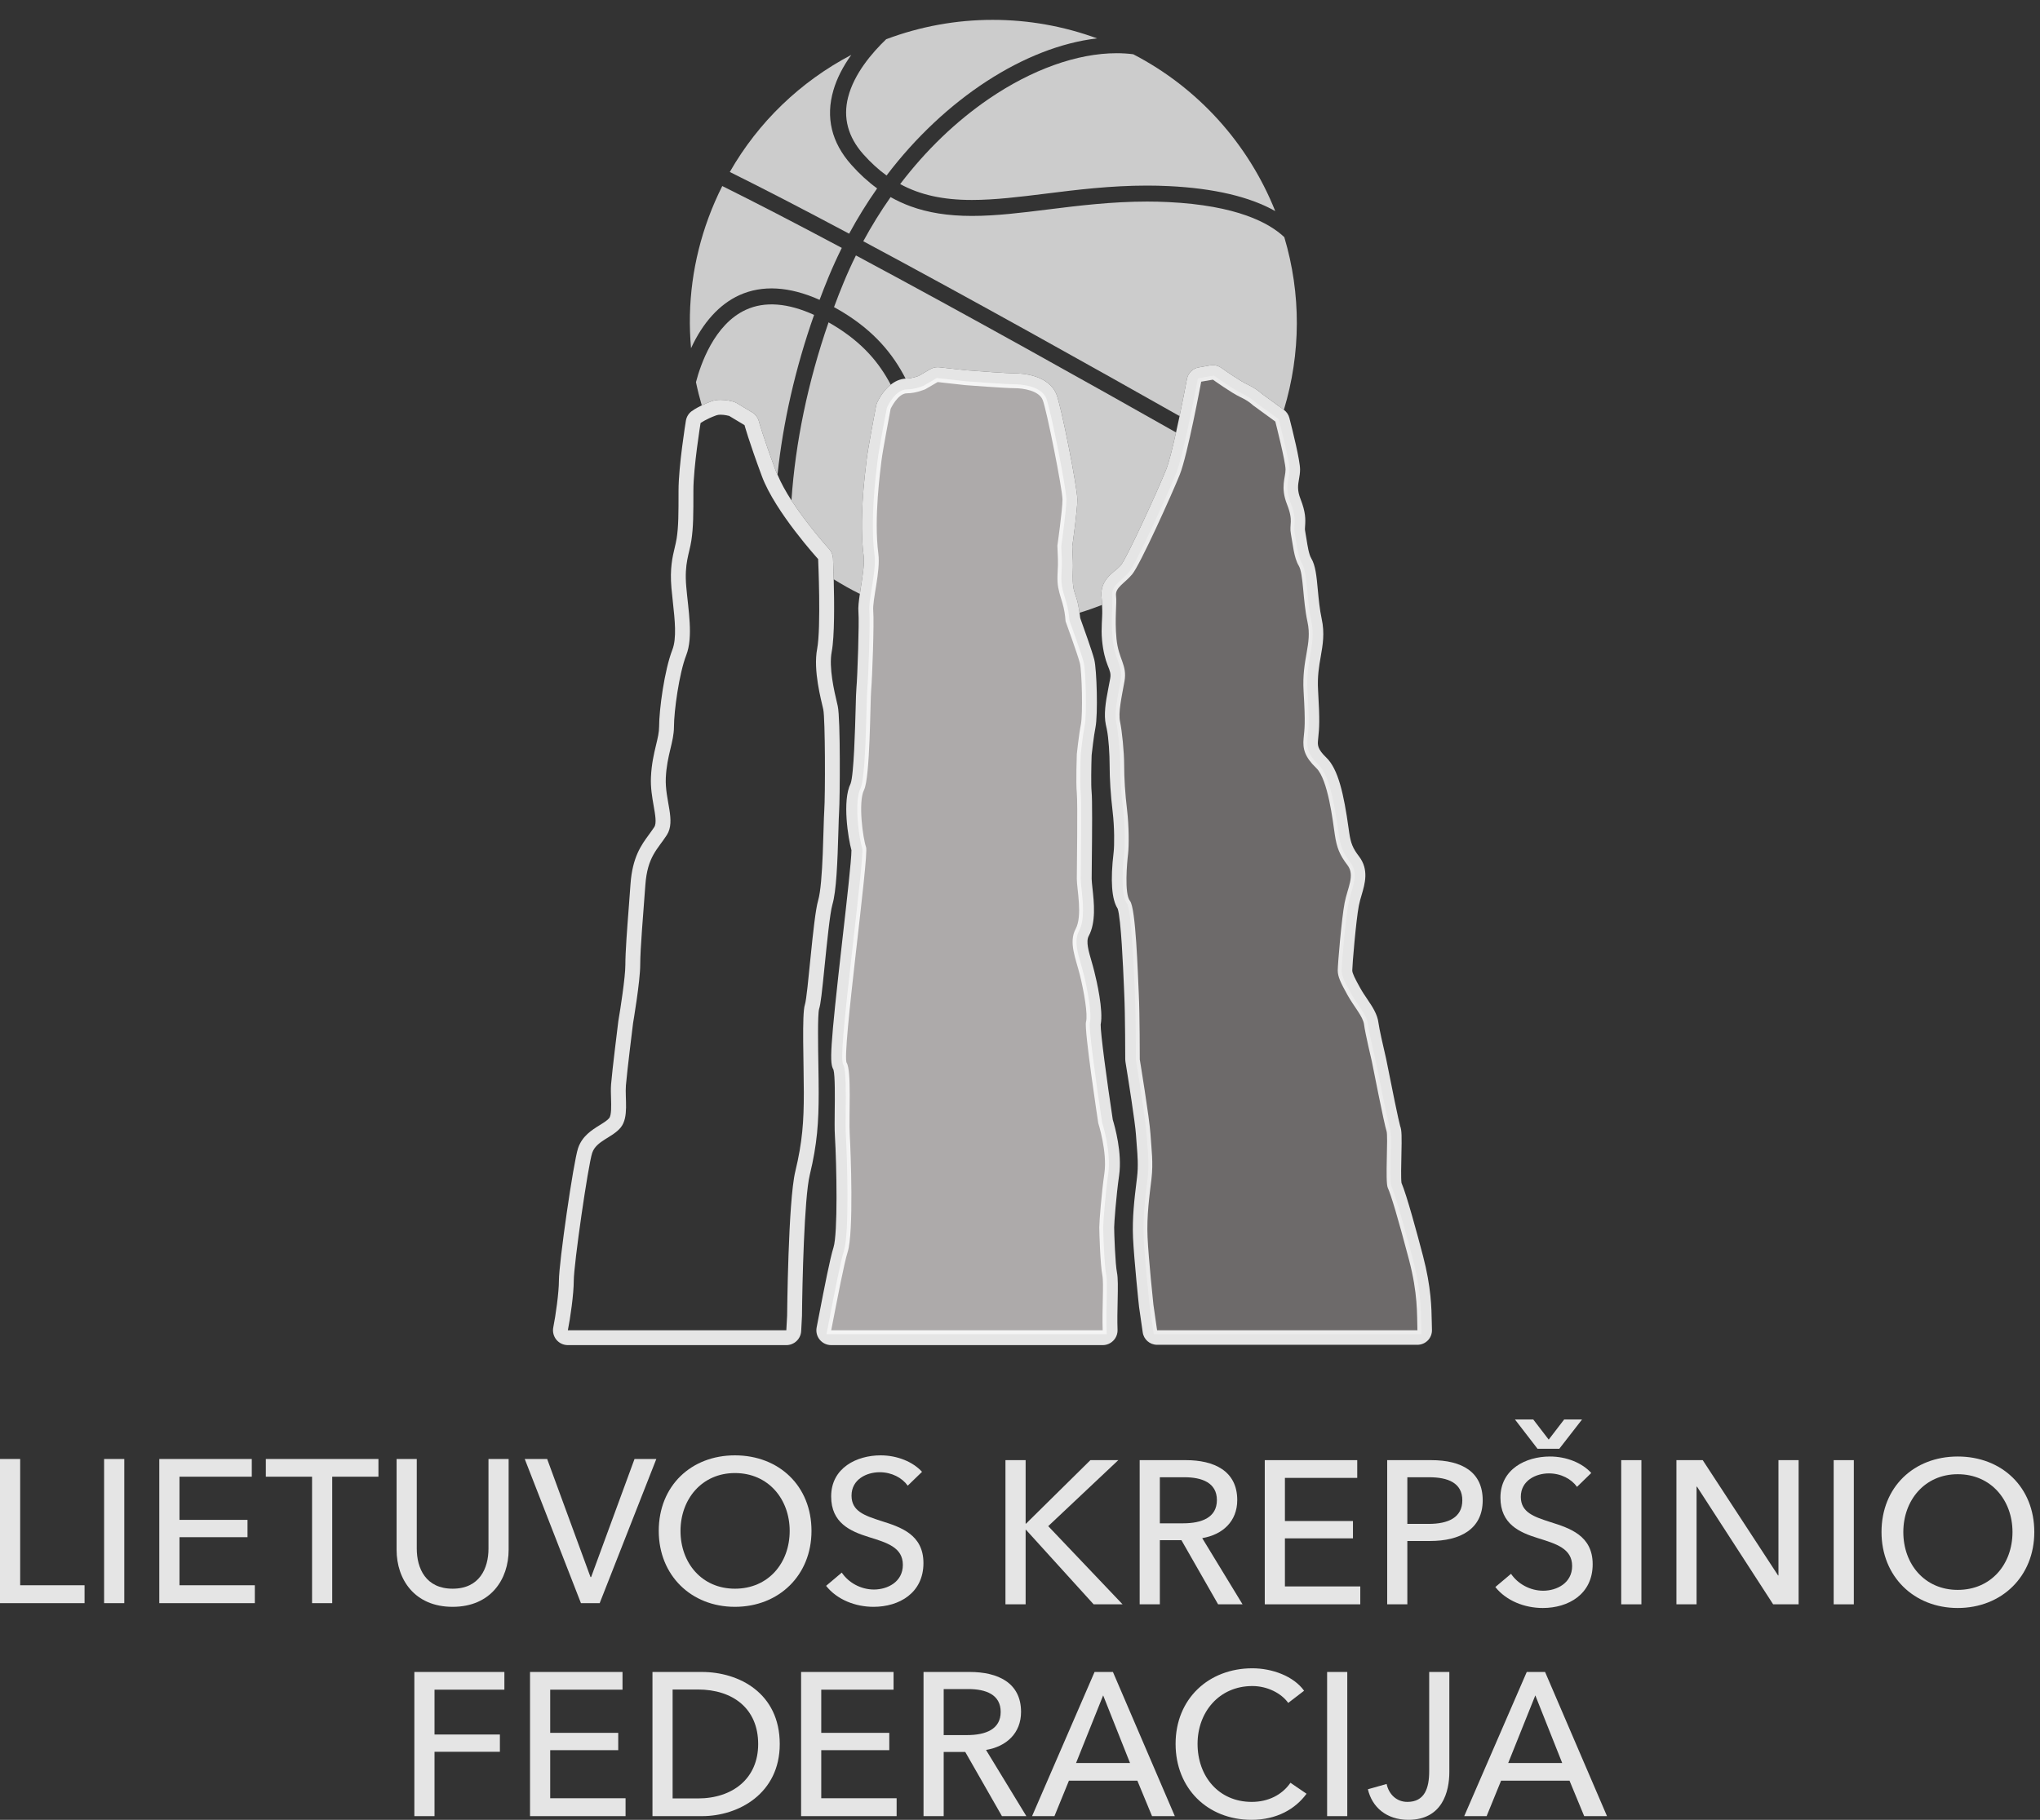 <svg width="130" height="116" viewBox="0 0 130 116" fill="none" xmlns="http://www.w3.org/2000/svg">
<rect x="0" y="0" width="130" height="116" fill="#333333" stroke="none"/>
<path fill-rule="evenodd" clip-rule="evenodd" d="M1.286 101.049H5.388V102.19H0V93H1.286V101.049Z" fill="white" fill-opacity="0.87"/>
<path fill-rule="evenodd" clip-rule="evenodd" d="M6.634 102.19H7.92V93H6.634V102.19Z" fill="white" fill-opacity="0.87"/>
<path fill-rule="evenodd" clip-rule="evenodd" d="M11.438 101.049H16.239V102.19H10.151V93H16.045V94.129H11.438V96.881H15.773V97.985H11.438V101.049Z" fill="white" fill-opacity="0.87"/>
<path fill-rule="evenodd" clip-rule="evenodd" d="M21.171 102.19H19.886V94.129H16.94V93H24.116V94.129H21.171V102.19Z" fill="white" fill-opacity="0.87"/>
<path fill-rule="evenodd" clip-rule="evenodd" d="M25.273 98.789V93H26.559V98.711C26.559 99.971 27.131 101.268 28.844 101.268C30.557 101.268 31.129 99.971 31.129 98.711V93H32.413V98.789C32.413 100.672 31.271 102.424 28.844 102.424C26.416 102.424 25.273 100.672 25.273 98.789Z" fill="white" fill-opacity="0.87"/>
<path fill-rule="evenodd" clip-rule="evenodd" d="M37.631 100.528H37.67L40.435 93H41.825L38.215 102.19H37.021L33.439 93H34.868L37.631 100.528Z" fill="white" fill-opacity="0.87"/>
<path fill-rule="evenodd" clip-rule="evenodd" d="M46.833 93.897C44.718 93.897 43.366 95.571 43.366 97.584C43.366 99.635 44.73 101.268 46.833 101.268C48.961 101.268 50.323 99.635 50.323 97.584C50.323 95.571 48.974 93.897 46.833 93.897ZM46.833 102.424C44.042 102.424 41.979 100.412 41.979 97.584C41.979 94.713 44.042 92.768 46.833 92.768C49.637 92.768 51.713 94.713 51.713 97.584C51.713 100.412 49.637 102.424 46.833 102.424Z" fill="white" fill-opacity="0.87"/>
<path fill-rule="evenodd" clip-rule="evenodd" d="M57.846 94.701C57.485 94.194 56.82 93.844 56.056 93.844C55.225 93.844 54.264 94.299 54.264 95.336C54.264 96.336 55.107 96.61 56.145 96.948C57.379 97.336 58.847 97.805 58.847 99.635C58.847 101.541 57.302 102.424 55.667 102.424C54.511 102.424 53.343 101.971 52.643 101.086L53.642 100.242C54.07 100.879 54.849 101.321 55.693 101.321C56.549 101.321 57.535 100.84 57.535 99.75C57.535 98.633 56.523 98.336 55.355 97.973C54.186 97.608 52.966 97.076 52.966 95.389C52.966 93.559 54.602 92.768 56.121 92.768C57.184 92.768 58.184 93.184 58.757 93.819L57.846 94.701Z" fill="white" fill-opacity="0.87"/>
<path fill-rule="evenodd" clip-rule="evenodd" d="M65.359 97.123H65.383L69.486 93.074H71.264L66.799 97.281L71.537 102.264H69.692L65.383 97.514H65.359V102.264H64.073V93.074H65.359V97.123Z" fill="white" fill-opacity="0.87"/>
<path fill-rule="evenodd" clip-rule="evenodd" d="M73.912 97.1H75.391C76.598 97.1 77.547 96.723 77.547 95.619C77.547 94.516 76.598 94.164 75.482 94.164H73.912V97.1ZM73.912 102.264H72.626V93.074H75.573C77.353 93.074 78.844 93.75 78.844 95.619C78.844 96.969 77.923 97.824 76.612 98.045L79.182 102.264H77.624L75.287 98.176H73.912V102.264Z" fill="white" fill-opacity="0.87"/>
<path fill-rule="evenodd" clip-rule="evenodd" d="M81.882 101.123H86.685V102.264H80.598V93.074H86.491V94.205H81.882V96.955H86.218V98.059H81.882V101.123Z" fill="white" fill-opacity="0.87"/>
<path fill-rule="evenodd" clip-rule="evenodd" d="M89.684 97.137H91.046C92.305 97.137 93.187 96.723 93.187 95.633C93.187 94.528 92.279 94.164 91.072 94.164H89.684V97.137ZM88.399 93.074H91.201C93.187 93.074 94.486 93.84 94.486 95.633C94.486 97.475 93.045 98.227 91.137 98.227H89.684V102.264H88.399V93.074Z" fill="white" fill-opacity="0.87"/>
<path fill-rule="evenodd" clip-rule="evenodd" d="M99.368 92.348H97.979L96.539 90.479H97.705L98.692 91.764L99.679 90.479H100.819L99.368 92.348ZM100.496 94.776C100.132 94.27 99.472 93.918 98.704 93.918C97.875 93.918 96.915 94.373 96.915 95.412C96.915 96.41 97.759 96.684 98.796 97.02C100.029 97.41 101.494 97.877 101.494 99.707C101.494 101.617 99.951 102.498 98.316 102.498C97.161 102.498 95.992 102.045 95.291 101.162L96.291 100.319C96.718 100.953 97.498 101.397 98.342 101.397C99.198 101.397 100.185 100.914 100.185 99.824C100.185 98.709 99.171 98.408 98.004 98.045C96.836 97.684 95.616 97.151 95.616 95.463C95.616 93.633 97.251 92.842 98.769 92.842C99.835 92.842 100.834 93.256 101.404 93.893L100.496 94.776Z" fill="white" fill-opacity="0.87"/>
<path fill-rule="evenodd" clip-rule="evenodd" d="M103.313 102.264H104.599V93.074H103.313V102.264Z" fill="white" fill-opacity="0.87"/>
<path fill-rule="evenodd" clip-rule="evenodd" d="M113.308 100.422H113.333V93.074H114.618V102.264H112.995L108.142 94.764H108.115V102.264H106.831V93.074H108.507L113.308 100.422Z" fill="white" fill-opacity="0.87"/>
<path fill-rule="evenodd" clip-rule="evenodd" d="M116.852 102.264H118.136V93.074H116.852V102.264Z" fill="white" fill-opacity="0.87"/>
<path fill-rule="evenodd" clip-rule="evenodd" d="M124.757 93.971C122.642 93.971 121.29 95.645 121.29 97.656C121.29 99.707 122.654 101.344 124.757 101.344C126.885 101.344 128.247 99.707 128.247 97.656C128.247 95.645 126.897 93.971 124.757 93.971ZM124.757 102.498C121.966 102.498 119.9 100.487 119.9 97.656C119.9 94.787 121.966 92.842 124.757 92.842C127.561 92.842 129.637 94.787 129.637 97.656C129.637 100.487 127.561 102.498 124.757 102.498Z" fill="white" fill-opacity="0.87"/>
<path fill-rule="evenodd" clip-rule="evenodd" d="M27.69 115.766H26.405V106.576H32.142V107.705H27.69V110.563H31.856V111.664H27.69V115.766Z" fill="white" fill-opacity="0.87"/>
<path fill-rule="evenodd" clip-rule="evenodd" d="M35.062 114.625H39.864V115.766H33.776V106.576H39.67V107.705H35.062V110.457H39.397V111.561H35.062V114.625Z" fill="white" fill-opacity="0.87"/>
<path fill-rule="evenodd" clip-rule="evenodd" d="M42.863 114.637H44.473C46.693 114.637 48.315 113.365 48.315 111.172C48.315 108.901 46.693 107.694 44.473 107.694H42.863V114.637ZM41.579 106.576H44.733C47.081 106.576 49.69 107.914 49.69 111.172C49.69 114.311 47.081 115.766 44.733 115.766H41.579V106.576Z" fill="white" fill-opacity="0.87"/>
<path fill-rule="evenodd" clip-rule="evenodd" d="M52.335 114.625H57.138V115.766H51.05V106.576H56.943V107.705H52.335V110.457H56.67V111.561H52.335V114.625Z" fill="white" fill-opacity="0.87"/>
<path fill-rule="evenodd" clip-rule="evenodd" d="M60.137 110.6H61.617C62.824 110.6 63.769 110.225 63.769 109.121C63.769 108.016 62.824 107.666 61.707 107.666H60.137V110.6ZM60.137 115.766H58.852V106.576H61.798C63.575 106.576 65.067 107.252 65.067 109.121C65.067 110.469 64.146 111.326 62.835 111.547L65.405 115.766H63.849L61.512 111.676H60.137V115.766Z" fill="white" fill-opacity="0.87"/>
<path fill-rule="evenodd" clip-rule="evenodd" d="M68.572 112.379H72.011L70.299 108.069L68.572 112.379ZM67.195 115.766H65.769L69.752 106.576H70.922L74.866 115.766H73.414L72.479 113.506H68.118L67.195 115.766Z" fill="white" fill-opacity="0.87"/>
<path fill-rule="evenodd" clip-rule="evenodd" d="M83.26 114.338C82.547 115.313 81.365 116 79.756 116C76.939 116 74.915 113.988 74.915 111.158C74.915 108.289 77.017 106.342 79.808 106.342C81.068 106.342 82.431 106.838 83.104 107.772L82.093 108.549C81.649 107.926 80.755 107.473 79.808 107.473C77.68 107.473 76.315 109.147 76.315 111.158C76.315 113.221 77.654 114.858 79.77 114.858C80.795 114.858 81.69 114.428 82.235 113.639L83.26 114.338Z" fill="white" fill-opacity="0.87"/>
<path fill-rule="evenodd" clip-rule="evenodd" d="M84.571 115.766H85.856V106.576H84.571V115.766Z" fill="white" fill-opacity="0.87"/>
<path fill-rule="evenodd" clip-rule="evenodd" d="M88.363 113.715C88.505 114.377 89 114.858 89.687 114.858C90.79 114.858 91.076 113.975 91.076 112.899V106.576H92.36V112.949C92.36 114.221 91.905 116 89.751 116C88.35 116 87.439 115.196 87.169 114.053L88.363 113.715Z" fill="white" fill-opacity="0.87"/>
<path fill-rule="evenodd" clip-rule="evenodd" d="M96.111 112.379H99.552L97.839 108.069L96.111 112.379ZM94.736 115.766H93.308L97.293 106.576H98.461L102.407 115.766H100.953L100.019 113.506H95.657L94.736 115.766Z" fill="white" fill-opacity="0.87"/>
<path fill-rule="evenodd" clip-rule="evenodd" d="M72.216 3.458C71.878 3.414 71.522 3.392 71.161 3.392C68.653 3.392 65.761 4.425 63.013 6.302C60.917 7.738 59.015 9.565 57.363 11.734C58.634 12.424 60.089 12.746 61.935 12.746C63.394 12.746 64.979 12.55 66.657 12.342C68.579 12.101 70.757 11.83 73.097 11.83C73.565 11.83 74.032 11.841 74.483 11.863C77.36 12.003 79.642 12.538 81.265 13.456C79.54 9.138 76.333 5.593 72.216 3.458Z" fill="#CCCCCC"/>
<path fill-rule="evenodd" clip-rule="evenodd" d="M46.507 10.962C48.584 11.99 51.14 13.313 54.111 14.896C54.654 13.894 55.253 12.924 55.896 12.01C55.318 11.589 54.765 11.083 54.253 10.506C52.986 9.082 52.603 7.481 53.111 5.748C53.324 5.014 53.707 4.258 54.248 3.499C50.994 5.21 48.322 7.785 46.507 10.962Z" fill="#CCCCCC"/>
<path fill-rule="evenodd" clip-rule="evenodd" d="M54.044 6.204C53.712 7.512 54.041 8.733 55.015 9.832C55.482 10.357 55.98 10.813 56.496 11.187C60.201 6.301 65.315 2.979 69.915 2.447C67.769 1.663 65.532 1.266 63.263 1.266C60.939 1.266 58.654 1.681 56.472 2.501C55.572 3.363 54.423 4.703 54.044 6.204Z" fill="#CCCCCC"/>
<path fill-rule="evenodd" clip-rule="evenodd" d="M44.037 22.196C44.789 20.557 45.851 19.391 47.113 18.816C48.572 18.153 50.304 18.253 52.228 19.113C52.406 18.635 52.599 18.148 52.798 17.662C53.056 17.039 53.341 16.413 53.644 15.801C50.666 14.214 48.103 12.888 46.027 11.859C45.695 12.518 45.402 13.195 45.152 13.87C44.16 16.562 43.785 19.362 44.037 22.196Z" fill="#CCCCCC"/>
<path fill-rule="evenodd" clip-rule="evenodd" d="M70.234 71.554C69.805 68.729 69.383 65.543 69.446 65.209C69.611 64.628 69.265 62.911 69.058 62.084C69.007 61.88 68.948 61.677 68.89 61.475C68.66 60.682 68.443 59.932 68.764 59.337C69.136 58.646 69.015 57.516 68.926 56.692C68.896 56.42 68.87 56.185 68.87 56.02C68.87 55.867 68.874 55.522 68.878 55.074C68.894 53.563 68.92 51.034 68.869 50.52C68.805 49.893 68.869 48.097 68.869 48.096C68.87 48.084 68.998 46.864 69.125 46.231C69.265 45.536 69.195 42.758 69.058 42.21C68.933 41.713 68.254 39.833 68.15 39.548C68.122 39.133 68.053 38.737 67.944 38.37L67.867 38.112C67.763 37.773 67.665 37.453 67.644 37.092C67.628 36.848 67.64 36.613 67.653 36.364C67.665 36.123 67.677 35.882 67.665 35.631L67.63 34.814C67.643 34.72 67.958 32.508 67.958 31.846C67.958 31.152 66.938 26.025 66.675 25.391C66.319 24.537 64.92 24.494 64.642 24.494C64.07 24.494 61.556 24.301 61.539 24.3L59.699 24.095L58.869 24.581C58.864 24.583 58.322 24.82 57.798 24.82C57.071 24.82 56.583 25.837 56.512 26.01C56.49 26.122 55.988 28.76 55.923 29.348L55.895 29.584C55.786 30.488 55.453 33.239 55.726 35.332C55.806 35.944 55.668 36.791 55.546 37.539C55.451 38.127 55.369 38.635 55.399 38.971C55.461 39.658 55.335 43.222 55.268 43.943C55.251 44.131 55.238 44.604 55.222 45.215C55.18 46.786 55.103 49.71 54.838 50.239C54.404 51.107 54.752 53.54 54.951 54.07C55.011 54.387 54.681 57.285 54.39 59.843C53.735 65.603 53.549 67.572 53.742 67.88C53.921 68.168 53.903 69.736 53.892 70.774C53.885 71.379 53.878 71.951 53.9 72.323C53.989 73.844 54.131 78.616 53.781 79.726C53.572 80.387 53.221 82.193 52.882 83.939L52.667 85.045H70.527L70.519 84.786C70.497 84.204 70.512 83.531 70.524 82.937C70.54 82.161 70.553 81.549 70.494 81.25C70.369 80.626 70.302 78.573 70.302 78.239C70.302 77.943 70.429 76.197 70.625 74.821C70.826 73.41 70.25 71.592 70.234 71.554Z" fill="#ADAAAA"/>
<path fill-rule="evenodd" clip-rule="evenodd" d="M90.566 84.345C90.55 83.362 90.529 82.138 90.033 80.243C89.387 77.781 88.876 76.05 88.666 75.614C88.589 75.427 88.613 74.354 88.629 73.643C88.652 72.614 88.655 72.177 88.589 72C88.504 71.778 87.979 69.191 87.665 67.603C87.661 67.584 87.234 65.784 87.174 65.282C87.127 64.891 86.867 64.505 86.566 64.059C86.41 63.827 86.241 63.577 86.088 63.302C85.672 62.557 85.498 62.192 85.498 61.862C85.498 61.515 85.741 58.588 85.93 57.608C85.979 57.344 86.053 57.094 86.123 56.859C86.319 56.196 86.504 55.569 86.067 54.996C85.599 54.383 85.428 53.971 85.308 53.158L85.272 52.908C85.119 51.801 84.8 49.496 84.054 48.779C83.365 48.117 83.266 47.676 83.321 47.094L83.339 46.916C83.396 46.361 83.436 45.961 83.322 44.057C83.264 43.08 83.39 42.361 83.501 41.726C83.627 41.003 83.736 40.378 83.564 39.589C83.428 38.957 83.364 38.279 83.309 37.679C83.234 36.889 83.176 36.264 82.977 35.93C82.765 35.574 82.674 34.998 82.594 34.49C82.566 34.318 82.539 34.149 82.51 33.992C82.471 33.786 82.481 33.644 82.494 33.479C82.519 33.167 82.546 32.813 82.248 32.057C81.958 31.321 82.041 30.846 82.114 30.428C82.144 30.257 82.172 30.094 82.172 29.929C82.172 29.392 81.579 27.071 81.512 26.808L81.489 26.721L80.021 25.655C80.009 25.643 79.733 25.359 79.139 25.08C78.607 24.833 77.45 24.005 77.438 23.997L77.354 23.936L76.333 24.114L76.301 24.285C76.292 24.331 75.429 28.966 74.947 30.166C74.394 31.55 72.406 35.92 71.953 36.452C71.801 36.632 71.64 36.778 71.484 36.918C71.14 37.231 70.813 37.526 70.871 38.003C70.894 38.196 70.883 38.46 70.87 38.794C70.851 39.31 70.826 39.951 70.9 40.742C70.958 41.346 71.105 41.753 71.234 42.112C71.392 42.548 71.505 42.863 71.412 43.381L71.328 43.838C71.16 44.735 71.016 45.509 71.132 46.057C71.25 46.617 71.387 47.922 71.387 48.763C71.387 49.625 71.452 50.627 71.576 51.66C71.701 52.722 71.692 53.935 71.639 54.402C71.587 54.834 71.352 57.021 71.815 57.586C72.091 57.965 72.243 61.567 72.293 62.75L72.32 63.371C72.382 64.654 72.383 67.501 72.386 67.571C72.393 67.608 73.006 71.346 73.065 72.301C73.078 72.513 73.095 72.718 73.111 72.921C73.169 73.645 73.224 74.329 73.129 75.123L73.086 75.481C72.969 76.444 72.822 77.642 72.879 78.877C72.941 80.238 73.25 83.163 73.255 83.202C73.255 83.203 73.36 83.919 73.489 84.83L73.52 85.045H90.584L90.566 84.345Z" fill="#6D6A6A"/>
<path fill-rule="evenodd" clip-rule="evenodd" d="M45.919 25.487C46.296 25.487 46.654 25.581 46.722 25.6C46.804 25.622 46.882 25.657 46.957 25.7L47.933 26.287C48.142 26.413 48.296 26.617 48.361 26.854C48.363 26.864 48.627 27.833 49.441 30.027C49.468 30.101 49.516 30.182 49.547 30.257C49.898 26.924 50.685 23.465 51.878 20.073C50.205 19.31 48.738 19.197 47.542 19.742C45.507 20.665 44.636 23.266 44.351 24.36C44.454 24.86 44.58 25.352 44.72 25.84C44.891 25.757 45.084 25.671 45.326 25.583C45.503 25.518 45.697 25.487 45.919 25.487Z" fill="#CCCCCC"/>
<path fill-rule="evenodd" clip-rule="evenodd" d="M53.15 20.752C53.033 20.68 52.916 20.612 52.8 20.547C51.487 24.337 50.681 28.23 50.436 31.896C51.478 33.497 52.817 34.975 52.835 34.996C52.986 35.16 53.074 35.371 53.084 35.593C53.09 35.739 53.111 36.251 53.129 36.927C53.67 37.26 54.222 37.576 54.795 37.857C54.817 37.713 54.833 37.581 54.859 37.427C54.966 36.76 55.099 35.933 55.035 35.422C54.748 33.229 55.091 30.41 55.205 29.484L55.23 29.272C55.296 28.667 55.773 26.163 55.826 25.88C55.841 25.803 55.865 25.73 55.896 25.661C56 25.435 56.29 24.895 56.762 24.521C56.027 23.122 54.973 21.859 53.15 20.752Z" fill="#CCCCCC"/>
<path fill-rule="evenodd" clip-rule="evenodd" d="M70.985 36.43C71.155 36.291 71.313 36.161 71.437 36.017C71.831 35.525 73.785 31.249 74.32 29.915C74.487 29.497 74.718 28.574 74.943 27.565C69.618 24.55 61.621 20.07 54.544 16.282C54.261 16.854 53.992 17.448 53.744 18.052C53.552 18.513 53.357 19.013 53.148 19.576C53.343 19.683 53.517 19.783 53.679 19.881C55.735 21.131 56.908 22.575 57.709 24.134C57.74 24.132 57.767 24.122 57.798 24.122C58.076 24.122 58.406 24.015 58.548 23.959L59.275 23.535C59.421 23.45 59.585 23.406 59.753 23.406C59.789 23.406 59.824 23.407 59.857 23.411L61.601 23.604C62.31 23.659 64.193 23.797 64.642 23.797C65.143 23.797 66.808 23.892 67.319 25.122C67.618 25.84 68.655 31.055 68.655 31.846C68.655 32.491 68.397 34.355 68.331 34.826C68.344 35.128 68.355 35.43 68.369 35.732C68.39 36.197 68.347 36.583 68.364 37.026C68.388 37.627 68.5 37.784 68.615 38.176C68.7 38.463 68.753 38.759 68.794 39.056C69.282 38.913 69.758 38.74 70.229 38.561C70.222 38.372 70.213 38.202 70.199 38.085C70.1 37.245 70.583 36.758 70.985 36.43Z" fill="#CCCCCC"/>
<path fill-rule="evenodd" clip-rule="evenodd" d="M76.389 23.419L77.133 23.288C77.186 23.279 77.238 23.275 77.293 23.275C77.484 23.275 77.674 23.335 77.832 23.448C78.262 23.756 79.074 24.305 79.424 24.469C79.965 24.721 80.291 24.985 80.434 25.116L81.814 26.122C81.814 26.122 81.815 26.123 81.816 26.124C82.902 22.525 82.923 18.745 81.843 15.117C80.89 14.212 78.831 13.093 74.437 12.88C74.005 12.859 73.558 12.848 73.108 12.848C70.835 12.848 68.687 13.115 66.79 13.351C65.086 13.563 63.474 13.764 61.939 13.764C60.425 13.764 59.14 13.561 58.005 13.143C57.578 12.985 57.156 12.79 56.753 12.564C56.121 13.466 55.535 14.412 55.013 15.378C61.97 19.102 69.836 23.506 75.169 26.523C75.366 25.58 75.54 24.683 75.637 24.161C75.707 23.781 76.008 23.485 76.389 23.419Z" fill="#CCCCCC"/>
<path fill-rule="evenodd" clip-rule="evenodd" d="M52.835 34.996C52.817 34.975 51.478 33.497 50.436 31.896C50.077 31.344 49.769 30.784 49.547 30.257C49.516 30.182 49.468 30.101 49.441 30.027C48.627 27.833 48.363 26.864 48.361 26.854C48.296 26.617 48.142 26.413 47.933 26.287L46.957 25.7C46.882 25.657 46.804 25.622 46.722 25.6C46.654 25.581 46.296 25.487 45.919 25.487C45.697 25.487 45.503 25.518 45.326 25.583C45.084 25.671 44.891 25.757 44.72 25.84C44.345 26.021 44.123 26.174 44.072 26.214C43.878 26.359 43.748 26.576 43.709 26.816C43.689 26.934 43.24 29.712 43.24 31.269C43.24 32.735 43.24 33.543 43.121 34.318C43.089 34.514 43.044 34.707 42.996 34.911C42.855 35.502 42.679 36.239 42.787 37.476C42.814 37.773 42.847 38.078 42.88 38.385C43.003 39.515 43.132 40.687 42.847 41.416C42.339 42.723 42.002 45.234 42.002 46.32C42.002 46.677 41.916 47.036 41.806 47.492C41.671 48.058 41.519 48.699 41.482 49.535C41.451 50.206 41.56 50.82 41.654 51.362C41.755 51.934 41.851 52.473 41.697 52.713C41.589 52.879 41.478 53.031 41.361 53.192C40.865 53.867 40.302 54.633 40.179 56.354C40.148 56.801 40.111 57.274 40.076 57.746C39.96 59.256 39.851 60.68 39.851 61.502C39.851 62.291 39.533 64.334 39.408 65.057C39.406 65.071 39.404 65.084 39.402 65.098C39.386 65.227 39.009 68.258 38.941 69.117C38.919 69.416 38.929 69.725 38.939 70.024C38.953 70.471 38.972 71.082 38.822 71.27C38.705 71.416 38.47 71.563 38.224 71.715C37.722 72.026 37.097 72.414 36.837 73.19C36.541 74.08 35.617 80.473 35.617 81.635C35.617 82.389 35.408 83.873 35.259 84.606C35.203 84.885 35.273 85.174 35.453 85.395C35.632 85.615 35.902 85.742 36.187 85.742H50.109C50.615 85.742 51.031 85.346 51.056 84.842C51.076 84.428 51.093 84.1 51.105 83.912C51.105 83.897 51.107 83.879 51.107 83.864C51.125 81.865 51.248 76.364 51.601 74.901C52.082 72.912 52.171 71.52 52.171 69.647C52.171 69.139 52.162 68.528 52.152 67.895C52.132 66.703 52.099 64.713 52.195 64.323C52.298 64.014 52.376 63.299 52.558 61.49C52.699 60.1 52.89 58.196 53.044 57.664C53.298 56.807 53.369 55.008 53.429 52.922C53.443 52.405 53.457 51.955 53.472 51.731C53.525 51.008 53.566 45.811 53.386 45.007C53.373 44.939 53.351 44.854 53.328 44.755C53.173 44.099 52.808 42.564 53.001 41.546C53.188 40.567 53.167 38.372 53.129 36.927C53.111 36.251 53.09 35.739 53.084 35.593C53.074 35.371 52.986 35.16 52.835 34.996ZM45.919 26.434C46.185 26.434 46.468 26.512 46.468 26.512L47.445 27.099C47.445 27.099 47.707 28.077 48.552 30.357C49.4 32.637 52.136 35.635 52.136 35.635C52.136 35.635 52.332 40 52.072 41.368C51.81 42.737 52.332 44.627 52.462 45.213C52.593 45.799 52.593 50.751 52.527 51.664C52.462 52.576 52.462 56.289 52.136 57.397C51.81 58.506 51.486 63.457 51.291 64.043C51.093 64.629 51.224 67.823 51.224 69.647C51.224 71.471 51.136 72.787 50.679 74.678C50.224 76.567 50.16 83.856 50.16 83.856C50.148 84.045 50.13 84.377 50.109 84.795H36.187C36.339 84.047 36.564 82.49 36.564 81.635C36.564 80.594 37.476 74.272 37.738 73.49C37.998 72.709 39.041 72.514 39.562 71.862C40.082 71.209 39.822 70.037 39.886 69.19C39.953 68.344 40.343 65.215 40.343 65.215C40.343 65.215 40.798 62.545 40.798 61.502C40.798 60.459 40.994 58.244 41.125 56.42C41.255 54.596 41.908 54.139 42.494 53.227C43.08 52.315 42.363 51.011 42.429 49.579C42.494 48.144 42.949 47.297 42.949 46.32C42.949 45.343 43.275 42.932 43.732 41.76C44.187 40.587 43.861 38.893 43.732 37.394C43.601 35.895 43.927 35.309 44.056 34.462C44.187 33.615 44.187 32.767 44.187 31.269C44.187 29.771 44.644 26.968 44.644 26.968C44.644 26.968 44.974 26.718 45.652 26.473C45.728 26.445 45.824 26.434 45.919 26.434Z" fill="white" fill-opacity="0.87"/>
<path fill-rule="evenodd" clip-rule="evenodd" d="M70.913 71.377C70.521 68.783 70.132 65.862 70.14 65.307C70.325 64.408 69.88 62.496 69.733 61.914C69.681 61.701 69.62 61.489 69.56 61.278C69.37 60.627 69.192 60.012 69.378 59.668C69.853 58.787 69.718 57.533 69.618 56.617C69.593 56.383 69.567 56.141 69.567 56.02C69.567 55.869 69.571 55.526 69.575 55.082C69.597 53.018 69.614 50.96 69.562 50.451C69.521 50.031 69.542 48.824 69.565 48.137C69.587 47.943 69.7 46.912 69.81 46.367C69.972 45.558 69.896 42.689 69.733 42.042C69.61 41.547 69.021 39.902 68.839 39.401C68.829 39.286 68.81 39.171 68.794 39.056C68.753 38.759 68.7 38.463 68.615 38.176C68.5 37.784 68.388 37.627 68.364 37.026C68.347 36.583 68.39 36.197 68.369 35.732C68.355 35.43 68.344 35.128 68.331 34.826C68.397 34.355 68.655 32.491 68.655 31.846C68.655 31.055 67.618 25.84 67.319 25.122C66.808 23.892 65.143 23.797 64.642 23.797C64.193 23.797 62.31 23.659 61.601 23.604L59.857 23.411C59.824 23.407 59.789 23.406 59.753 23.406C59.585 23.406 59.421 23.45 59.275 23.535L58.548 23.959C58.406 24.015 58.076 24.122 57.798 24.122C57.767 24.122 57.74 24.132 57.709 24.134C57.336 24.156 57.022 24.314 56.762 24.521C56.29 24.895 56 25.435 55.896 25.661C55.865 25.73 55.841 25.803 55.826 25.88C55.773 26.163 55.296 28.667 55.23 29.272L55.205 29.484C55.091 30.41 54.748 33.229 55.035 35.422C55.099 35.933 54.966 36.76 54.859 37.427C54.833 37.581 54.817 37.713 54.795 37.857C54.727 38.303 54.675 38.714 54.705 39.034C54.759 39.636 54.644 43.119 54.574 43.879C54.554 44.087 54.544 44.474 54.525 45.197C54.494 46.345 54.414 49.398 54.205 49.949C53.66 51.035 54.052 53.455 54.259 54.194C54.263 54.774 53.951 57.528 53.697 59.756C52.865 67.074 52.863 67.744 53.115 68.192C53.22 68.574 53.203 70 53.193 70.776C53.187 71.389 53.179 71.969 53.203 72.365C53.32 74.328 53.394 78.633 53.115 79.516C52.894 80.217 52.554 81.967 52.195 83.821L52.041 84.614C51.986 84.893 52.058 85.18 52.24 85.399C52.419 85.617 52.687 85.742 52.97 85.742H70.269C70.526 85.742 70.772 85.639 70.95 85.453C71.13 85.268 71.226 85.018 71.216 84.76C71.194 84.198 71.208 83.535 71.222 82.949C71.241 82.016 71.249 81.471 71.179 81.115C71.071 80.582 71.001 78.623 71.001 78.239C71.001 77.963 71.128 76.24 71.317 74.918C71.521 73.496 71.042 71.795 70.913 71.377ZM59.753 24.353L61.511 24.549C61.511 24.549 64.054 24.744 64.642 24.744C65.231 24.744 66.2 24.902 66.444 25.488C66.688 26.073 67.708 31.195 67.708 31.846C67.708 32.497 67.382 34.779 67.382 34.779C67.394 35.066 67.402 35.355 67.416 35.642C67.439 36.143 67.363 36.607 67.394 37.107C67.423 37.591 67.572 37.986 67.705 38.441C67.815 38.816 67.879 39.21 67.903 39.599C67.903 39.599 68.685 41.751 68.815 42.271C68.946 42.794 69.011 45.529 68.88 46.181C68.749 46.834 68.62 48.07 68.62 48.07C68.62 48.07 68.554 49.894 68.62 50.546C68.685 51.198 68.62 55.367 68.62 56.02C68.62 56.67 68.999 58.373 68.544 59.219C68.087 60.067 68.554 61.102 68.815 62.145C69.075 63.186 69.335 64.686 69.206 65.141C69.075 65.598 69.987 71.592 69.987 71.592C69.987 71.592 70.573 73.416 70.378 74.785C70.183 76.153 70.052 77.912 70.052 78.239C70.052 78.565 70.118 80.649 70.249 81.299C70.347 81.795 70.222 83.494 70.269 84.795H52.97C53.357 82.815 53.783 80.549 54.019 79.801C54.41 78.565 54.214 73.416 54.15 72.309C54.083 71.201 54.279 68.27 53.955 67.748C53.628 67.227 55.388 54.522 55.191 54C54.996 53.479 54.671 51.133 55.062 50.35C55.453 49.569 55.453 44.681 55.517 43.966C55.583 43.25 55.712 39.665 55.648 38.948C55.583 38.232 56.121 36.427 55.974 35.3C55.675 33.015 56.107 29.963 56.171 29.376C56.236 28.791 56.757 26.057 56.757 26.057C56.757 26.057 57.21 25.07 57.798 25.07C58.384 25.07 58.97 24.809 58.97 24.809L59.753 24.353Z" fill="white" fill-opacity="0.87"/>
<path fill-rule="evenodd" clip-rule="evenodd" d="M91.242 84.326C91.225 83.362 91.201 82.041 90.686 80.073C90.309 78.637 89.643 76.17 89.311 75.401C89.271 75.117 89.293 74.213 89.305 73.66C89.332 72.405 89.33 72.061 89.227 71.78C89.135 71.475 88.701 69.365 88.33 67.481C88.328 67.469 88.326 67.457 88.322 67.446C88.16 66.76 87.885 65.545 87.844 65.203C87.777 64.647 87.461 64.18 87.127 63.682C86.973 63.455 86.814 63.221 86.678 62.973C86.357 62.401 86.174 62.033 86.174 61.862C86.174 61.531 86.414 58.658 86.592 57.735C86.635 57.506 86.703 57.274 86.77 57.049C86.982 56.328 87.248 55.432 86.604 54.588C86.207 54.069 86.078 53.754 85.977 53.061L85.941 52.807C85.637 50.624 85.279 49.019 84.521 48.292C83.939 47.731 83.963 47.478 83.994 47.158L84.01 46.985C84.07 46.4 84.113 45.977 83.996 44.017C83.941 43.119 84.057 42.47 84.166 41.842C84.293 41.115 84.426 40.364 84.225 39.445C84.096 38.853 84.035 38.195 83.98 37.614C83.896 36.706 83.834 36.051 83.559 35.585C83.41 35.34 83.328 34.809 83.26 34.384C83.232 34.204 83.205 34.029 83.174 33.865C83.15 33.747 83.156 33.674 83.168 33.529C83.201 33.097 83.203 32.64 82.877 31.81C82.656 31.249 82.713 30.922 82.779 30.543C82.812 30.351 82.848 30.153 82.848 29.929C82.848 29.354 82.371 27.437 82.166 26.64C82.113 26.433 81.989 26.251 81.816 26.124C81.815 26.123 81.814 26.122 81.814 26.122L80.434 25.116C80.291 24.985 79.965 24.721 79.424 24.469C79.074 24.305 78.262 23.756 77.832 23.448C77.674 23.335 77.484 23.275 77.293 23.275C77.238 23.275 77.186 23.279 77.133 23.288L76.389 23.419C76.008 23.485 75.707 23.781 75.637 24.161C75.54 24.683 75.366 25.58 75.169 26.523C75.096 26.869 75.021 27.222 74.943 27.565C74.718 28.574 74.487 29.497 74.32 29.915C73.785 31.249 71.831 35.525 71.437 36.017C71.313 36.161 71.155 36.291 70.985 36.43C70.583 36.758 70.1 37.245 70.199 38.085C70.213 38.202 70.222 38.372 70.229 38.561C70.232 38.664 70.237 38.765 70.24 38.882C70.258 39.389 70.155 40.029 70.229 40.806C70.296 41.523 70.443 42.052 70.588 42.413C70.74 42.791 70.803 42.948 70.746 43.261C70.705 43.487 70.662 43.707 70.621 43.917C70.451 44.775 70.334 45.556 70.471 46.198L70.527 46.456C70.652 47.031 70.711 48.123 70.711 48.763C70.711 49.658 70.777 50.66 70.904 51.74C71.023 52.739 71.018 53.903 70.967 54.323C70.752 56.129 70.84 57.338 71.225 57.922C71.441 58.576 71.574 61.735 71.619 62.787C71.629 63.028 71.637 63.239 71.645 63.403C71.705 64.67 71.707 67.5 71.707 67.53C71.707 67.578 71.711 67.629 71.719 67.678C71.889 68.717 72.344 71.58 72.391 72.344C72.404 72.561 72.422 72.77 72.438 72.977C72.496 73.696 72.545 74.317 72.459 75.041L72.418 75.383C72.297 76.375 72.145 77.608 72.203 78.908C72.268 80.289 72.568 83.143 72.582 83.264C72.582 83.276 72.584 83.289 72.586 83.301C72.586 83.303 72.691 84.018 72.82 84.924C72.883 85.381 73.273 85.721 73.736 85.721H90.326C90.578 85.721 90.818 85.619 90.992 85.44C91.166 85.26 91.26 85.018 91.252 84.768C91.248 84.625 91.244 84.479 91.242 84.326ZM77.293 24.2C77.293 24.2 78.475 25.047 79.033 25.307C79.592 25.569 79.84 25.828 79.84 25.828L81.27 26.87C81.27 26.87 81.922 29.408 81.922 29.929C81.922 30.45 81.58 31.042 82.016 32.149C82.451 33.257 82.141 33.387 82.264 34.038C82.389 34.689 82.451 35.537 82.762 36.058C83.072 36.579 83.01 38.209 83.32 39.641C83.633 41.075 82.947 41.987 83.072 44.072C83.197 46.156 83.135 46.418 83.072 47.07C83.01 47.72 83.135 48.242 83.881 48.959C84.627 49.677 84.938 52.348 85.061 53.196C85.186 54.041 85.371 54.498 85.869 55.149C86.367 55.801 85.869 56.584 85.684 57.561C85.496 58.537 85.248 61.469 85.248 61.862C85.248 62.25 85.434 62.643 85.869 63.424C86.305 64.205 86.863 64.793 86.926 65.313C86.988 65.834 87.422 67.66 87.422 67.66C87.422 67.66 88.23 71.764 88.355 72.09C88.479 72.416 88.254 75.328 88.439 75.719C88.627 76.11 89.107 77.701 89.791 80.307C90.357 82.469 90.295 83.75 90.326 84.795H73.736C73.607 83.883 73.502 83.166 73.502 83.166C73.502 83.166 73.191 80.235 73.129 78.865C73.066 77.498 73.254 76.194 73.377 75.153C73.502 74.11 73.377 73.262 73.315 72.285C73.254 71.307 72.633 67.53 72.633 67.53C72.633 67.53 72.633 64.662 72.57 63.36C72.508 62.057 72.383 57.885 72.01 57.43C71.637 56.975 71.824 54.953 71.887 54.432C71.947 53.91 71.947 52.672 71.824 51.631C71.699 50.588 71.637 49.611 71.637 48.763C71.637 47.916 71.5 46.592 71.377 46.006C71.252 45.419 71.471 44.468 71.658 43.426C71.844 42.383 71.274 42.021 71.149 40.718C71.026 39.415 71.18 38.495 71.119 37.974C71.057 37.453 71.648 37.2 72.144 36.614C72.642 36.028 74.684 31.497 75.18 30.259C75.676 29.022 76.547 24.33 76.547 24.33L77.293 24.2Z" fill="white" fill-opacity="0.87"/>
</svg>
